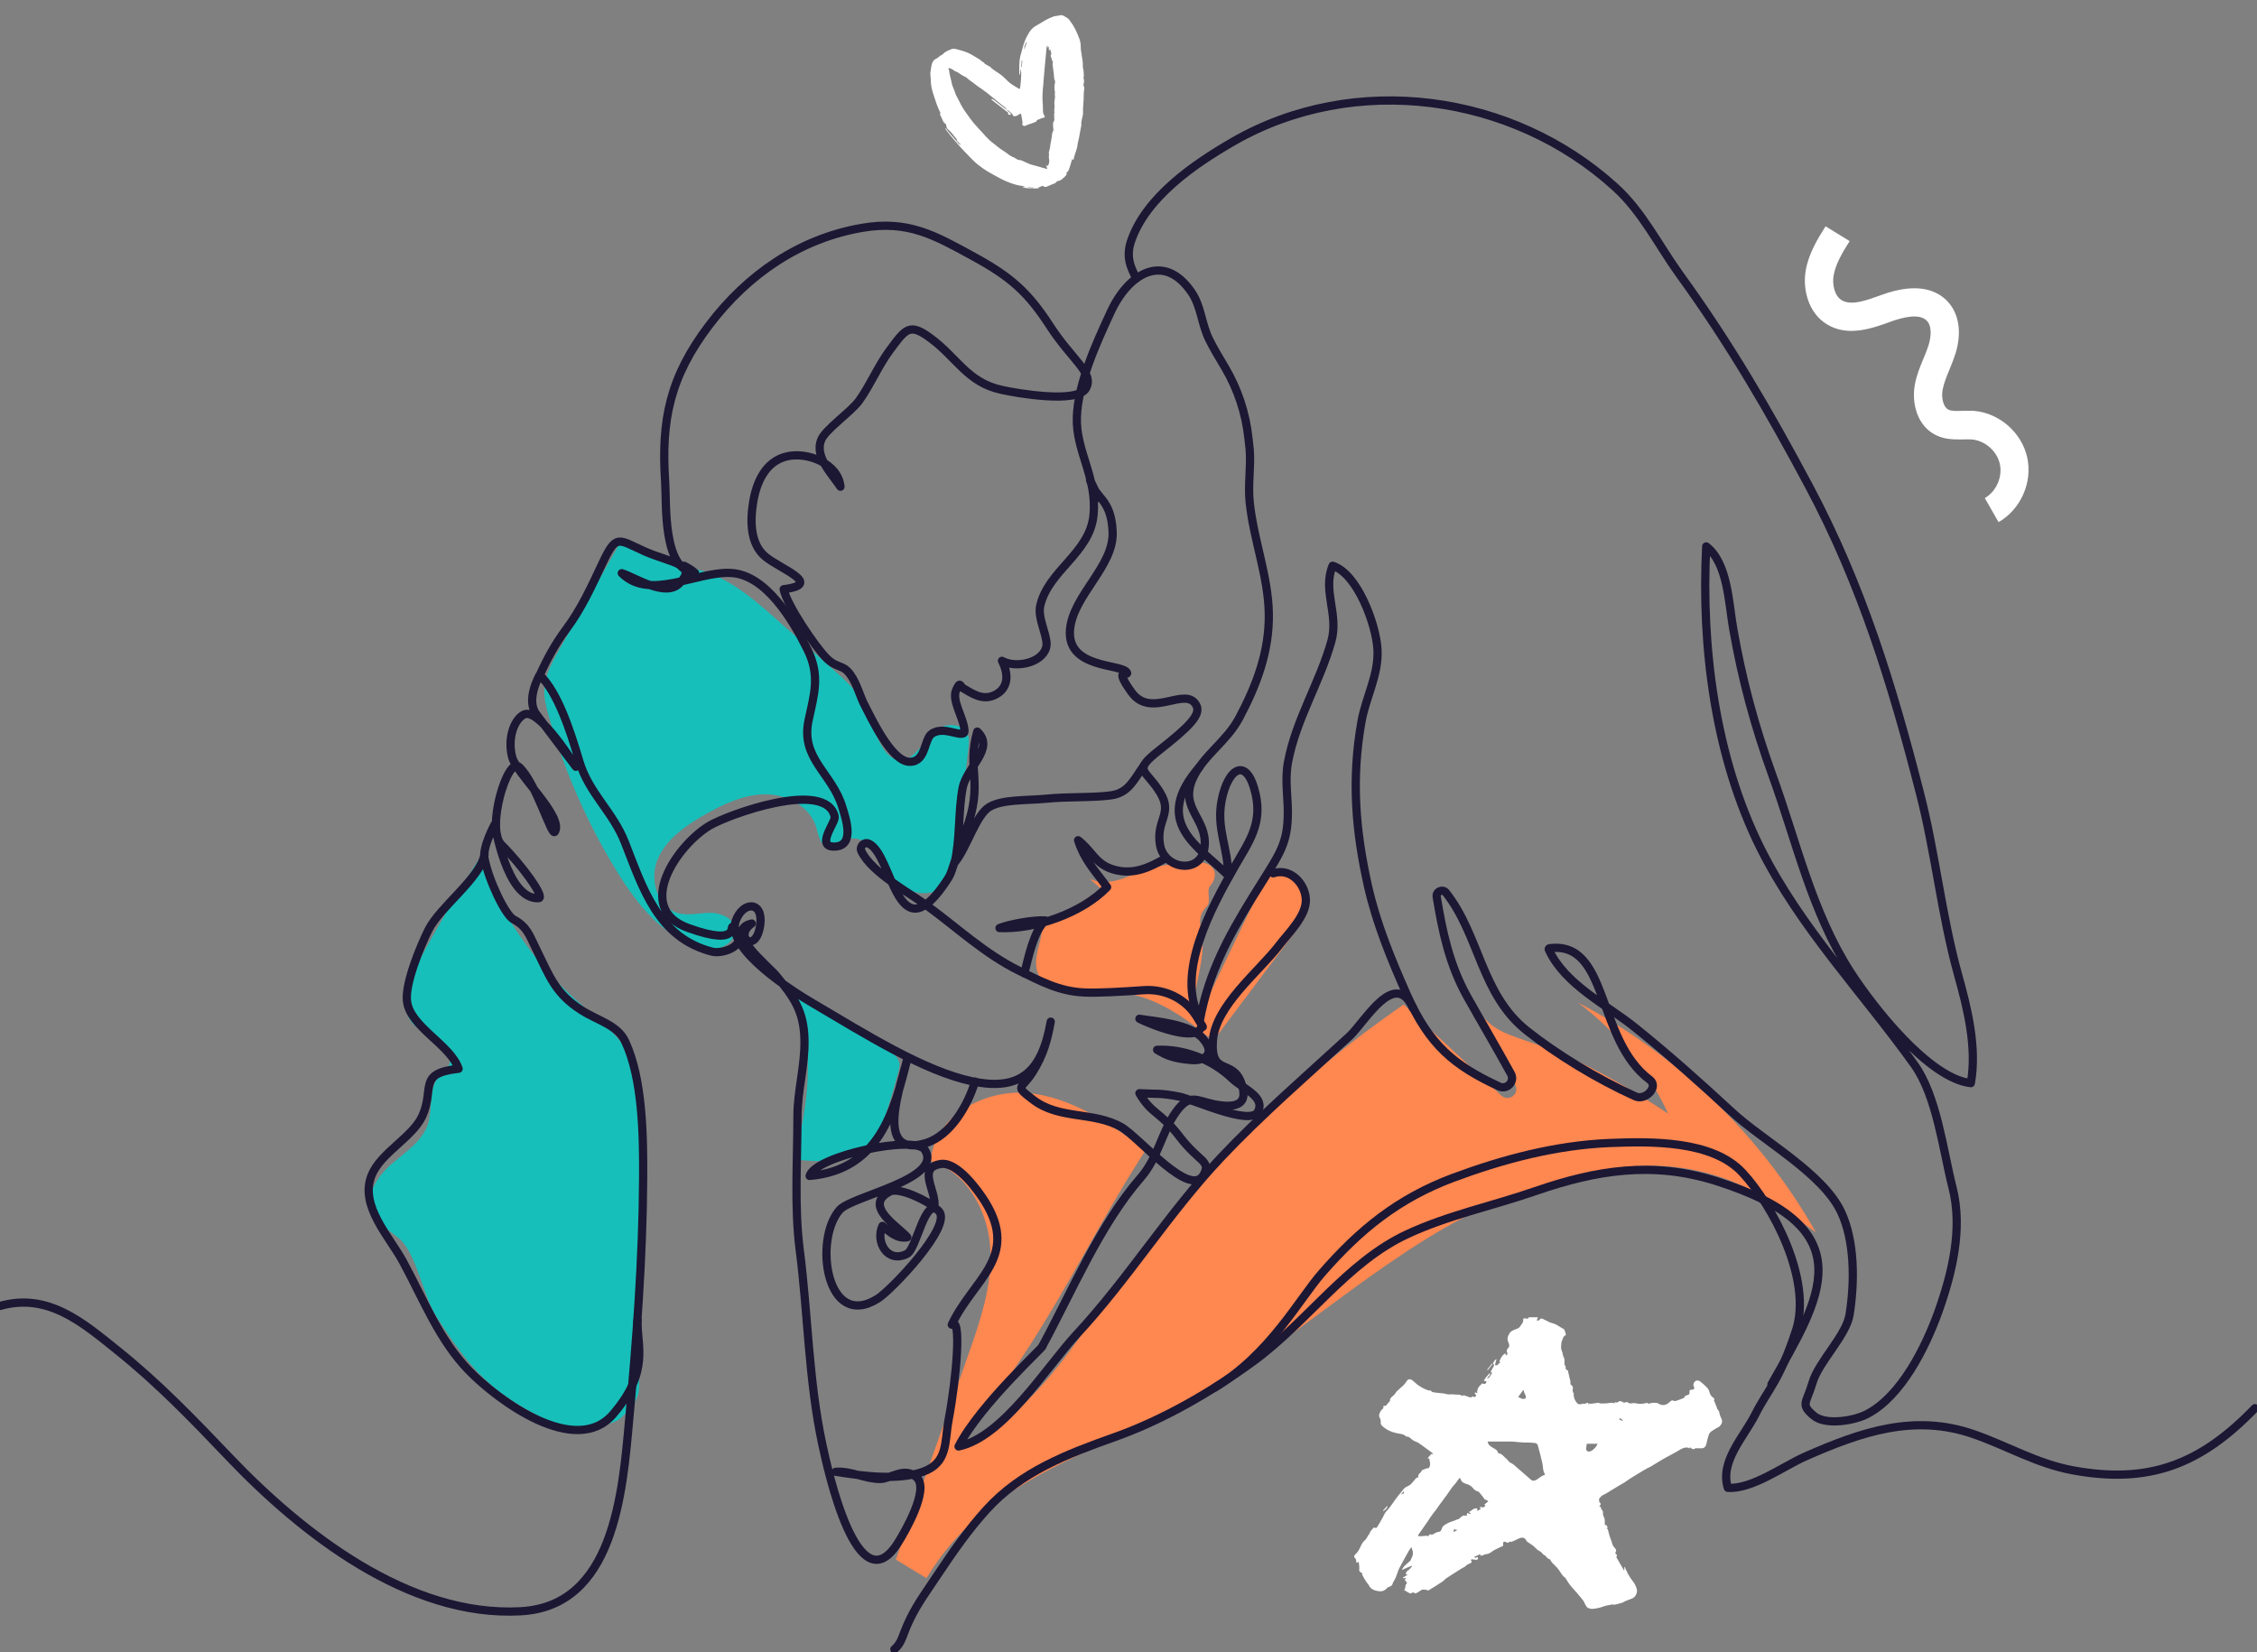 <?xml version="1.0" encoding="UTF-8"?><svg xmlns="http://www.w3.org/2000/svg" width="1097" height="803" viewBox="0 0 1097 803"><rect x="0" y="0" width="1097" height="803" fill="#808080" stroke="none"/><g id="Layer_5"><path d="M971.5,254l-6.8-11.9c5.6-3.2,8.7-10.3,7.3-16.6-1.4-6.3-7.3-11.4-13.7-11.9-1.2-.1-2.7,0-4.2,0-3.8,0-8.6,.2-13.2-2.1-9.3-4.6-11.8-15.9-10.2-24.5,.8-4.6,2.5-8.6,4.1-12.5,1-2.3,1.9-4.6,2.6-6.8,1.2-4,1.7-9.2-.9-11.8-3.7-3.9-12.4-1.4-17.4,.4-8.8,3.2-20.9,7.7-31.2,1.3-9.1-5.6-11.7-17-10.3-25.8,1.4-8.5,5.8-15.6,9.7-21.8l11.7,7.2c-3.4,5.4-6.8,11-7.8,16.8-.7,4.3,.4,9.7,3.9,11.9,4.7,2.9,12.4,0,19.3-2.5,17.9-6.6,27.3-2,32.1,3,5.7,6,7.1,15.2,4,25.3-.9,2.8-1.9,5.4-3,8-1.4,3.4-2.7,6.6-3.3,9.7-.7,3.7,.2,8.4,2.8,9.7,1.5,.8,4.1,.7,6.7,.6,1.8,0,3.6,0,5.6,0,12.4,1,23.3,10.5,26,22.6,2.7,12.1-3.1,25.3-13.9,31.5h0Z" fill="#fff"/></g><g id="Layer_1"><path d="M233.7,416.3c-10.9,16.8-21.1,34.2-30.6,51.9-2.5,4.6-4.9,9.3-5.8,14.5-.9,5.1-.1,10.9,3.3,14.8,3.2,3.7,8.1,5.3,12.2,7.9,4.1,2.7,7.6,7.8,5.5,12.2-1.1,2.4-3.5,3.9-5.2,6-5,6-2.7,15-5,22.5-2.6,8.4-10.7,13.7-17.4,19.4s-12.9,14.4-10.1,22.7c2.2,6.3,8.7,9.8,13.8,14.2,7.6,6.5,11.9,28.5,17.3,36.9,17.4,27.1,27,37.8,56,52,7.1,3.5,28.3,3.3,34.1-2.1,4.1-3.8,8.6-8.7,8.8-14.3,.8-39.4,1.6-78.9,2.5-118.3,.3-14.7,.4-30.2-6.7-43.2-6.1-11.1-16.8-18.8-26.3-27.2-20.7-18.5-36.9-42.1-46.5-68.2" fill="#17bfba"/><path d="M301.8,263.1c-10,17.5-19.9,35-29.9,52.5-3.4,6-6.9,12.3-7.3,19.1-.3,4.6,.9,9.2,2.2,13.7,7.6,26.6,18.8,52.1,33.3,75.6,9.7,15.7,22.1,31.4,39.9,36.2,3.7,1,7.7,1.4,11.2,0s6.5-4.9,6-8.7c-.6-5.1-6.7-7.8-11.9-7.8s-10.5,1.5-15.5,.2c-10.3-2.6-14.3-16.3-10.2-26.1s13.4-16.3,22.6-21.6c9.1-5.2,18.9-9.9,29.3-10.1,10.4-.2,21.6,5.4,25,15.3,.8,2.4,1.2,5,2.3,7.2s3.5,4.2,6,3.8c2.4-.4,4-2.7,6.2-3.9,3.7-2.1,8.6-.5,11.7,2.4s5,6.9,7.3,10.5c2.8,4.4,6.5,8.5,11.2,10.9,4.7,2.3,10.6,2.7,15.1,0,6.5-4,8.1-12.7,8.9-20.3,1.8-16.2,3.7-32.4,5.5-48.6,.2-2.1,.5-4.3-.3-6.3-1.7-4.5-8-5.7-12.5-3.8s-7.5,6.1-10.5,9.9c-2.6,3.2-5.9,6.6-10,6.4-3.5-.2-6.3-3-8.2-5.9-4.6-7.2-6.2-16-10.6-23.4-3.5-5.9-8.7-10.5-13.9-15.1-9.1-8-18.1-16.1-27.2-24.1-13.1-11.6-27.5-23.9-45-25.3" fill="#17bfba"/><path d="M386.3,563.6c11.1,1.3,30.2,2.2,36.8-6.8,6.7-9,10-23.8,13.2-34.6,.6-2.2,1.3-4.5,.5-6.6-.8-2-2.6-3.3-4.4-4.5-13.3-8.9-32.8-17.9-46.2-26.9,10.5,26.6,6.6,51.5,0,79.4" fill="#17bfba"/><g><path d="M882.6,599c-26.8-47.3-67.5-86.6-115.7-111.7,18.8,14,34,32.8,43.9,54-80.9-53.6-79.8-22.1-102.8-67.4l28.6,53.7c1.9,4.3-3.4,8.2-6.9,4.9l-47.5-44.2c-55.7,38.5-104.6,86.9-143.7,142.3-20.4,28.9-41,61.9-74.7,72.5,42.8-48.7,62.1-96.2,93.1-144.2-17.4-12.6-35.9-25.6-57.3-27.6-21.4-2-45.8,11.7-47.2,33.1,17.4,5.3,27.8,24.1,28.9,42.2,1.2,18.1-5,35.8-11,52.9-11.6,32.9-23.3,65.7-34.9,98.6l14.9,9c30.7-50.5,82.1-59.5,133.4-89,46.6-26.9,97.1-75.9,147.4-95.3,50.2-19.3,91.2-25.5,135.6,4.9" fill="#ff8750"/><path d="M506.3,449.3c.5,4.5-1.1,8.9-2.1,13.4s-1.1,9.5,1.8,13c2.4,2.9,6.2,3.9,9.9,4.5,10.8,1.8,22,.6,32.7,2.8,13.7,2.7,25.8,10.5,36.6,19.4,1.2,1,2.5,2,4.1,1.9,1.6-.2,2.7-1.5,3.7-2.8,12.5-16.6,25-33.2,37.5-49.9,2.8-3.7,5.6-7.7,5.4-12.3-.3-5.4-4.8-9.4-8.9-12.8-2.3-1.9-5.1-3.9-8-3.1-2.5,.7-3.9,3.3-5,5.6-10.9,22.7-21.8,45.3-32.7,68-3.4-12,3.6-25.9,3.2-38.4-.3-8.4-3.6-12.1,2.2-18.2,2-2-.4-7.6,1.4-9.7,1.9-2.1,3.1-5.2,1.9-7.8-1.7-3.8-7-4.1-11.1-3.7-7.6,.6-15.2,1.3-22.4,3.7-4.5,1.5-8.7,3.7-13.2,4.9s-9.6,1.5-13.8-.7c2,1.8,4.1,3.5,6.1,5.3-8.7,5.3-17.3,10.6-26,15.9" fill="#ff8750"/></g><path d="M235.5,415.5c-2.6,11.9-21.7,25.3-27.3,36.6-4,8.1-11.3,25.8-10.4,34.4,1.3,12.6,21.1,21.2,25.1,33-20.1,2.2-11.6,9.5-17.6,22.9-4.7,10.4-20.2,17.8-24.7,28.9-6,14.8,8.8,29.9,15.3,42,9.8,18,17.5,38,32,52.9,14,14.4,51.8,42.5,70.1,21.2s11.3-33.8,11.9-45.8" fill="none" stroke="#1c1733" stroke-linecap="round" stroke-linejoin="round" stroke-width="4"/><path d="M262.4,328.1c3.4-7.6,7.4-15,12.6-22,7.5-10,12.5-21,17.8-32.3,6.8-14.4,7.6-11.6,20.3-5.9s26.5,6.2,17.1,15.7c-6.8,6.9-21.4-2.9-28-5,13.5,13.6,36.5-1,53.1-.1,17,.9,30,22.8,37.1,37.1,6.3,12.7,3.4,21.5,.6,34.5-4,18.7,11.4,25.6,16.4,42.2,1.4,4.7,6.5,18.7-3.5,19.2s.4-11.9-.2-14.5c-4-18.5-51.9-1-60.8,4.3-15.8,9.4-37,40.2-10.3,49.8s19.2-3,22-.2c8.3,8.5-5.2,13-10.4,11.7-26.5-6.7-33.8-31.1-42.5-53.2-5.9-15-17.5-23.8-22.1-39.3s-10.6-33.7-19.3-42c0,0-7,12-1.6,19.1s19.2,25.5,19.2,25.5c0,0-18.1-29.5-25.4-25.3-5,2.8-7.8,11.9-5.6,20.5s25.2,28.9,20.8,36.4c-1.6,2.7-9.1-24-17.5-31.6-5.5-4.9-16.2,30.3-8.4,38,9.8,9.7,21.4,25.7,18,25.9-15.6,.8-21.3-36-21.3-36,0,0-6.1,11.1-5,16.7,2,10.6,10.1,27.5,14.1,29.6,6.6,3.5,7.7,7.7,11,14.4,6.7,13.7,9.5,21.8,22.1,29.8,7.6,4.9,17.5,7.1,21.2,15.2,8.5,18.2,8.8,46,8.7,66-.2,40-3.2,78.5-6.8,117.8-3.2,35.8-7.5,90.6-52.7,93.1-54.5,3-106.5-38-141.6-74.8-17.6-18.5-34.7-36.2-54.3-51.9-16.7-13.4-33.8-28.4-57.2-21.7" fill="none" stroke="#1c1733" stroke-linecap="round" stroke-linejoin="round" stroke-width="4"/><path d="M556,372.1c-5.1,7.2-7.5,13.3-16,14.5s-21,.6-31,1.6-21.7,.2-28.2,4.1-10.8,19.7-16.8,27c2.7-11.4,1.7-25.1,3.9-36.4,2-10.1,15.9-19,7.1-27.3-5.3,18.4,3.3,24.9-5.6,48.2s-5.4,18.7-10.9,26.6c-22.8,32.4-24.6-15-36.2-20.3-2.3-1.1-4.7,1.4-3.6,3.7,5.1,10.5,23.3,20.1,32.1,26.6,14.6,10.7,28.1,23.4,44.6,31.5,10.5,5.1,19.3,9.9,31.2,10.5,6.4,.4,19.8-.4,29.4-1.1,10.2-.7,20.2,4.1,25.6,12.8s2,3.6,2.2,5.1c-2.1,7.9-25-1.4-30-4,7.5,1.3,24.7,2.3,31,9.8s.3,10.7-5.3,10.3c-9-.7-12.5-2.2-17.1-5,12.8-.6,26.7,4.6,36.4,13.9,5.3,5.1,16.4,8.9,12.6,16.2-3.7,7.1-31.7-6.1-38.4-7.4-9.5-1.8-9.8-1.1-19.2-1.6,6,10.4,10.1,8.8,19.6,21.2s15.1,11.5,11.8,18.1c-6.4,12.7-31.3-17.8-40.3-22.9-13.5-7.6-29.9-3.5-42.6-13.1-9.6-7.3-5.9-4.9-.5-13.4s7.4-16.2,8.9-24.7c-4.2,24.2-14.6,34-38.2,29s-52-23-77-37.7c-9.6-5.6-42.8-26.3-37.9-40.3,3.5-9.7,13.5-9.7,11.9,2-2.1,14.9-13.2,5.5-4.1-.7-14.2,3.1,7.8,20.4,11.9,25.4,8.6,10.5,13.4,17.2,13.7,31,.3,12.8-3.4,24.6-3.4,37.5,0,21.4-1.6,43.7,1.1,64.8,4,31,4.3,63.5,11,94.6,2.7,12.5,17.1,78.8,36.7,47.8,3.6-5.7,15.2-25.9,9.3-31.7s-13.1,.7-17.9,.6c-7.5,0-13.9-4-21.6-3.5,12.6,2,30.2,4.4,42.4,0,12.4-4.5,10.4-14.5,12.5-25.5,3.9-20.7,6.3-50.5,1.5-46,10.3-22,32.8-32.6,16.3-59.6-3.4-5.5-13.7-19.8-21.7-18.5-11.8,1.9-1.8,13.1-3.1,21-2.7-2.7-17-10-21.6-7.6-13.4,6.9,4.5,17.4,8.5,22.2-5,1-8.9-2.9-12.1-5.5-3.5,7.5,2.3,18.4,11.9,13.6,4.9-2.5,8.7-28.5,15.6-20.7,6.5,7.3-23.2,38.3-29.7,42.4-25.1,15.9-31.4-28.9-18.5-43.2,6.2-6.8,50.4-14.8,41.3-29.1-4.7-7.4-53.3,3-56,12.7,33.6-3,41-30.9,47.6-57.4-2.9,12.5-17,49.4,9,41.4,12-3.7,20.5-18.7,23.8-29.9" fill="none" stroke="#1c1733" stroke-linecap="round" stroke-linejoin="round" stroke-width="4"/><path d="M583,372.8c-23.4,26.8-.6,38.5,13.8,52.6,.4-12.7-5.8-22.5-3-36.5,3.1-15.7,12.3-21.5,16.5-2.9,3.3,14.7-3.4,23.4-10.4,35.6-10.8,19-29,51.9-16.6,73.7,4.2-22.4,13.5-39.7,25.5-59.2s16.6-24.3,17.1-38.6c.4-9.3-1.6-17.4,.1-26.9,3.9-20.9,15.4-38.6,21.1-58.9,3.7-13.1-4.4-24.6,.6-36.7,12.1,3.8,21.1,28.6,21.8,40.4,.8,12.5-5.7,23.4-7.8,35.6-4.9,27.7-2.9,52.6,3.2,79.7,4.1,18.2,11.3,35.7,18.9,52.8,11,24.7,23.1,34.5,44.8,44.6,3.9,1.8,7.8-2.4,5.8-6.1-6.9-12.6-14.3-25.1-21.3-37.6-8.7-15.7-12-31.5-14.8-48.5-.4-2.6,2.9-4,4.5-2,16.4,20.8,17,49.4,39.3,67.1,14.5,11.5,34.1,23.5,52.7,31.9,5,2.3,11.5-4.7,7.1-8-26.3-19.6-19.7-67.6-48.7-64-.3,0-.6,.4-.4,.7,7.7,16.9,28,26.7,41.8,37.8,16.3,13.1,31.8,26.9,47.1,41.1,15.2,14.1,44.4,29.8,53.2,48.7,6.6,14.1,6.6,33.8,4.1,49.7-1.6,10.3-15,22.9-18,33.1s-6.1,10.5,.5,16.1c5.8,5,20,2.4,25.9-.7,16.8-8.7,28.5-32.6,34.6-49.4,6.9-19.3,12.1-40.8,7-60.8-4.5-17.6-7.6-44.4-18.5-59.6-24.8-34.8-55.5-66.5-75-105.7-21.9-44.2-28.7-97.4-26.2-146.3,10.5,8.1,10.9,27.5,13.1,39.9,4.3,24.7,10.4,47.3,18.9,70.9,11.8,32.4,19.2,66.7,38.1,96.1,10.8,16.7,37.9,51.6,58.5,54,3.1-17.2-1.6-36.3-6.2-52.7-8.1-29.2-11-59.3-18.6-88.6-13.4-52.3-28.3-101-53.8-148.8-19.4-36.4-38.6-69.4-62.8-102.8-10.2-14.1-18.2-30.6-31.3-42.5-50.1-45.7-126.8-56.2-185.8-22.3-18.7,10.8-42.6,27-49.8,48.8-3.1,9.6,2.2,15.5,2.5,17.8" fill="none" stroke="#1c1733" stroke-linecap="round" stroke-linejoin="round" stroke-width="4"/><path d="M332.5,275c1.9,1,3.7,2,5.3,3.5-15.8-1.3-13.8-33.5-14.5-44.2-2-30,2.2-51,21.5-76.4,18.7-24.6,43.8-41.8,73.9-47.1,22.7-4,35.8,3.7,54.3,13.8s26.7,17.5,37.4,34,21.6,22.7,17.4,30.2-33.9,2.3-41,.7c-16.6-3.6-21.6-15.6-34.5-25.1-10.2-7.6-12.1-4.6-19.8,5.8-5.6,7.5-9.4,16.8-14.9,24.5-3.8,5.4-16.6,14.1-18.5,19.2-3.2,8.1,5.1,16.3,9.4,22.7-1-11.4-16.3-17.2-26.3-14.7-10.1,2.5-14.5,12.4-16.1,22s-1.4,20.4,5.7,26.5,28.8,13.6,9.1,16c1.4,7.5,15.2,27.8,20.6,33.3s8,2.9,11.8,8.2c3.3,4.5,4.6,10.6,7.2,15.4s12.7,27.1,21.7,27c8.1,0,6.8-11.3,10.9-13.8s8.3-.8,12.4,0,3.3-1.1,3.1-2.8c-.8-5.5-6-13.4-3.9-18.2s2-1.8,3.2-1.1c4.1,2.3,9.3,6.4,15.5,3.5s7.4-9.2,3.6-16.7c6.2,3.6,19,1.4,21.4-6.2,1.6-4.9-4.3-13.9-2.8-20.6,4-17.2,24.1-25.5,25.9-44s-8.6-31-8.1-47.5,9.4-36,16.4-51.1c8.6-18.8,25.8-29.5,39.3-9.8,4.8,7,4.8,15.4,8.7,23.2,2.2,4.4,4.9,8.9,7.6,13.4,6.2,10.5,10.1,22.2,11.4,34.4l.6,5.4c.7,8.5-.9,17.1,0,25.6,1.8,18.1,9,35.8,9.3,54.3s-6,34.9-14.4,50.7c-6.1,11.5-17.4,18.1-22.5,29.3-6.7,14.7,7,19.5,5.7,33.1-1.3,13.9-19.7,11.4-21.7-.8s6.5-14.9,0-25.5c-7.2-11.7-13.7-9.9,0-20.7s20.1-16.9,17.7-21.5c-5.1-9.9-21.9,6.9-31.5-6.4s-.5-7.2-2.4-9.8c-2.9-4.1-29.4-1.7-27.5-20.9,1.6-16.5,21.3-30.6,20.7-47.1s-8.5-16.3-11-25.4c0,0,.9,1.8,4.2,8.7" fill="none" stroke="#1c1733" stroke-linecap="round" stroke-linejoin="round" stroke-width="4"/><path d="M497.9,473.1c1.9-7.4,4.4-20.4,10.2-25.7-6.1-.3-17.2,1.7-22.3,3.7,17,.8,40.1-7.2,52.3-19.9-5.6-7.6-11.1-13.2-14.1-22.8,6.9,5.3,8.4,11.9,17.7,14.4s16.9-1.1,24.1-5.2" fill="none" stroke="#1c1733" stroke-linecap="round" stroke-linejoin="round" stroke-width="4"/><path d="M618.8,424.5c8.2-2.8,15.5,4.8,15.9,12.6,.4,8-8.5,16.5-13,22.4-9.6,12.6-31.1,29.4-32.2,46.5s9.4,8.6,13.7,20.1-3.4,12.5-12.9,10.7c-8.6-1.7-12-5.6-18.7,3.7-7,9.7-8.5,22-17.3,32.1-19.7,22.7-33.1,54.8-47.7,81.8,2.2-1.1-30.2,28.1-40.7,48.7,21.8-4.6,42.6-38.5,57.3-54.4,25.3-27.2,44.7-59,70.2-86,19.6-20.8,41.4-39.6,62.4-58.9,7.6-7,22.2-33.4,31-13.7" fill="none" stroke="#1c1733" stroke-linecap="round" stroke-linejoin="round" stroke-width="4"/><path d="M861,672.9c23.8-42,46.1-75.8-27.1-98.9-30.6-9.6-57.8-5.3-87.4,4.9-20.7,7.2-42.9,11.8-62.7,21.1-29,13.5-48.4,42.5-74.3,61.5-20.4,14.9-43.8,28.5-67.6,37-23.1,8.2-45.7,16.8-62.5,35.4-8.7,9.6-16.1,20.2-23.3,31-5,7.6-10,14.2-13.9,22.3s-3.5,10.9-7.5,14.5" fill="none" stroke="#1c1733" stroke-linecap="round" stroke-linejoin="round" stroke-width="4"/><path d="M590.4,674.5c26.9-16.2,41.2-43.3,52.2-55.8,18.4-21.1,37-36.2,63.7-46.2,24.2-9,49.8-15.8,75.8-16.9,20.3-.8,50.1-1.4,64.8,14.4s34.1,52.2,26,76.8-13.4,28.2-19.7,40.6c-5.5,11-17.4,22.9-13.4,35.8,11.7,.8,26.8-10.4,37.6-15.2,27.2-12,53-20.9,81.8-10.9,16.7,5.8,30.6,14.3,48.3,17.6,37,6.8,62.1-2.8,88.5-30.2" fill="none" stroke="#1c1733" stroke-linecap="round" stroke-linejoin="round" stroke-width="4"/></g><g id="Layer_3"><g><path d="M682.8,772.3c.5-.7,0-1.9,.9-2.5,.1,0,0-.8-.2-1-.8-.6-.8-1.1,0-1.9-.5,.1-1,.2-1.5,.3,0-.1,0-.3-.1-.4,.5-.3,1.1-.6,1.6-.9,.2-.1,.4-.4,.6-.6-.3,0-.5-.1-.9-.2,.2-.5,.3-1.2,1.1-1.7,.8-.4,1.3-1.3,2-2,0-.1-.1-.2-.2-.3-1.6,.7-3.2,1.3-4.7,2h-.1c.4-.7,.8-1.3,1.2-1.8,1-1,2.1-1.8,3-2.7,.3-.3,.3-.8,.5-1.2,.6-.9,.8-1.8,.7-2.8,0-.3,0-.7-.2-1-.1-.5-.3-1-.5-1.6-.4,.6-.9,1.2-1.3,1.9-1.6,2.8-3.1,5.6-4.6,8.4-.6,1.2-1,2.7-1.5,4-.3,.8-.7,1.5-1.1,2.2-.1,.2-.3,.5-.4,.7-.4,1.4-.9,1.9-2.4,2.3-.2,0-.4,.3-.6,.5-1.6,1.8-3.5,1.7-5.7,1.1-1.6-.5-2.6-1.4-3.3-2.9-.3-.5-.8-.9-1.1-1.4-.7-1.1-1.3-2.2-1.9-3.3-.1-.3,0-.7-.1-1-1.1-.2-1.6-1-1.3-2v-.3c0-1-.2-2-.3-3-.2,0-.5,.2-1.1,.5,0-.6-.2-1.2-.3-1.9-.9-.7-1.2-1.5,0-2.5,1.2-1.1,1.8-2.5,2.5-4s1.2-2,1.9-2.6c1-.9,1.3-2.2,2.2-3.2,.2-.2,.2-.7,.4-1,.3-.5,.8-.9,1.2-1.4,.3-.5,.6-.8,1.3-.4,.1,0,.6,0,.7-.2,.9-1.5,1.9-3,2.7-4.6,.7-1.1,1.1-2.5,2-3.4,2.3-2.3,3.7-5.1,5.8-7.6,.9-1,1.7-2.1,2.5-3.1,.6-.7,1.3-1.1,2.2-1.5,1.1-.4,1.9-1.5,2.7-2.4,.7-.7,1-1.7,2.3-1.8-.6-1.7,1.6-2.2,1.6-3.4,.8-.3,1.4-.6,2-.8,.1,0,.2-.2,.3-.2,.8,.1,1.3,.1,1.6-.9,.2-.7,.3-1.3,.1-2-.1-.6-.2-1.1-.3-1.8-.1,0-.5-.1-.9-.2,.5-.6,1-1,1.4-1.5,0,0,.2,0,.2,.1,0-.2,0-.4-.1-.6,.4,0,.8,0,1.1,0,0,0,0-.2,.1-.3-1.9-1.4-3.8-2.8-5.7-4.2-.1-.1-.3-.2-.5-.3-.5-.4-1-.8-1.6-1-.8-.3-1.5-.6-2.2-1.1-.8-.6-1.6-1.7-2.8-1.6,0,0-.1,0-.2,0-1.3-1.4-3.2-1.3-4.8-1.7-2.5-.5-4.8-1.6-6.8-3.4-.6-.5-.9-1.1-.8-1.9,0-.5,0-1.2-.3-1.7-.7-1.1-.6-2.2,0-3.2,.3-.8,1.1-1.4,1.7-2.1-.4-.7-.3-.9,.8-1s.4-.1,.5-.3c.6-.6,1.1-1.3,1.7-1.9,0,0,.1-.2,.1-.2-.1-1.6,1.3-2.1,2.2-3.1,.3-.3,.5-.7,.7-1,.1-.2,.2-.4,.4-.5,1-1,2.1-1.9,3.1-2.8,.7-.7,1.3-1.5,1.8-2.3,.7-1,1.7-1.1,3,0,.9,.7,1.6,1.5,2.5,2.1,1.6,1.1,3.3,2.1,5.2,2.6,.3,0,.6,0,1,0,.3,1,1.4,.8,2.2,1,1.7,.3,3.5,.2,5.2,.7,1.3,.4,2.6,0,3.9,.2,1.2,.3,2.6-.3,3.8,.7,.1,0,.6-.2,.9-.3,.8,.3,1.7,.6,2.6,.9,.6,.2,1.2,.3,1.5-.4,0,0,.5,.2,.8,.3,0,0,0,.1,0,.2,.4-.2,.9-.4,1.1-.8,0-.2-.4-.7-.7-1,0-.7,.4-.8,1.2,0-.3-2.3,.9-3.7,2.5-5,.5,.3,1.3,.7,1.8-.3,.1-.2,.1-.5,.2-.7-.4,0-.8-.1-1.3-.2,.6-1.5,1.8-2.5,3-3.9,.3,1.4-1,1.6-1.4,2.7,.4-.2,.8-.2,.9-.3,.4-.5,.7-1.1,1.1-1.6,.3-.5,.6-1-.3-1.3,.5-.9,1-1.7,1.4-2.5,.1-.3,.4-.8,.2-1-.8-.8,0-1.3,.3-1.9,.2-.3,.5-.6,1-.8-.3,.9-.6,1.9-.8,2.9,.6,.2,1.2,.3,1.6-.4,.1-.2,.4-.4,.7-.6,.1-.1,.2-.3,.4-.5-.2,0-.4,0-.6-.1,.6-1.9,1.9-3.7,3.1-4.1,0,.4,0,.7,0,1.1,1-.5,1.1-.9,.6-1.8-.1-.2-.1-.6,0-.8,0-.3,.2-.6,.4-.8,1.1-.9,.8-2.1,.3-3.1-.8-1.7-.2-3.2,.8-4.6,.4-.6,1.2-1,1.8-1.3,.8-.4,1.6-.5,2.4-1,.5-.3,.8-.8,1.1-1.3,.5-.8,1.3-1.4,1.1-2.6-.1-.9,.9-.9,1.5-.7,.5,.1,.8,.2,1.1-.3s.4-.3,.6-.3c1.3,0,2.6,0,4,0-.2,.6-.4,1-.6,1.6,.5,0,1.1,0,1.3-.3,.7-1.1,1.4-.7,2.3-.2,.6,.4,1.3,.5,1.8,.9,1.1,.7,2.5,.8,3.7,1.4,1.1,.5,2.2,1.3,3.4,2,0,0,0-.1,.2,0,1.1,.6,1.1,1.9,1.5,2.9,0,.1-.2,.5-.4,.6-1.1,.5-1.1,1.8-1.6,2.7-.3,.6-.2,1.3-.3,2-.2,1.1,0,2,.4,3,.4,1.1,.4,2.2,1,3.2,.4,.8,.1,2,.2,3,0,.3,.3,.6,.6,1.2,0,.5-.3,1.3,.7,1.7s.3,.2,.4,.4c.2,1,.5,2.1,.7,3.1,.2,.7,.4,1.4,.5,2.1,0,.3,0,.6,0,.9,0,.2,0,.6,.2,.6,.9,.5,1.2,1.3,.9,2.3-.1,.5,.1,1.1,.2,1.6,.1,0,.3,0,.3,0-.2,1.9,.4,3.6,1.6,5,.3,.4,.9,.6,1.4,.6,.7,0,1.3-.4,2-.3,.8,.2,1.3-.6,2-.4,0,.3,.2,.5,.3,.8,.2-.2,.3-.5,.5-.7,0,.1,.2,.3,.2,.4,1.3-.2,2.5-.3,3.7-.5,0,0,0,0,0-.1,.5,.1,1.1,.4,1.6,.4,1.5,0,3,0,4.3-.3,1.1-.3,1.8,.4,2.8,0-.2-.1-.4-.2-.5-.3,0,0,0-.1,0-.2,.3,.1,.7,.2,1.1,.4,1.3-1,2.2-1,2.7,0,0-.2,.1-.3,.3-.6,.1,.3,.3,.6,.4,.9,.3-.6,1.5-.8,2.1-.3,.6,.5,1.1,.4,1.8,.3,1.2-.3,2.5,.2,3.7,.3,1.2,0,2.5-.2,3.7-.5,.3,.2,.6,.4,.9,.6v-.3c.6-.1,1.2-.2,1.8-.3,.4,0,.8-.1,1.3,0,.4,0,.9,0,1.2,.2,1.9,1.3,3.9,1.1,5.6-.5,.6-.6,1.3-1.3,2.3-.6,.1,0,.5,0,.7,0,1.3-.4,2.6-.9,3.8-1.4,.1,0,.3,0,.3-.1,.3-1.1,1.2-1.3,2.1-1.5,.3,0,.7-.9,.6-1.3-.2-1,.3-1.2,1.1-1.2s1.2-.2,1.2-1.1c-.7-.8-.5-2.1,.3-2.9,.7-.7,1.9-.6,2.7,.1,1,.9,2.1,1.7,3,2.7,.7,.7,1.2,1.5,1.4,2.5,.2,.9,.8,1.9,1.7,2.5,.8,.5,.8,.9,.4,1.3,.5,1.1,.9,2.2,1.3,3.2,.2,.5,.3,1.1,.7,1.5,.4,.4,.6,.8,.7,1.4,.1,.9,.5,1.9,.9,2.7,.8,1.4,.3,2.7-.6,3.7-.5,.6-1.3,.8-1.9,1.2-1,.7-2.2,1.2-3,2.1-.6,.7-.8,1.9-1.1,2.8-.3,1.2-.5,2.5-1,3.7-.2,.4-.8,.9-1.3,1-.9,.2-1.9,0-2.9,.1-.3,0-.6-.2-.8,0-.9,.8-1.6,.3-2.3-.3-.1,0-.3-.1-.6-.3,.2,.3,.3,.5,.4,.7-.6-.2-1.2-.5-1.7-.5-1.9,0-3.4,1.2-5,2.1-2.2,1.2-4.4,2.4-6.6,3.6-1.9,1.1-3.7,2.3-5.6,3.4-.6,.4-1.3,.7-2,1-.6,.3-1.2,.7-1.9,1.1-2.3,1.4-4.7,2.8-7,4.3-.8,.5-1.5,1.1-2.3,1.6-.5,.3-1.1,.6-1.6,.9-1.5,.9-3,1.8-4.5,2.7-1,.6-2,1.3-3.1,1.9-.7,.4-1.6,.6-2,1.2-.4,.5-1.3,1-.9,2,0,.2,0,.5,0,.8,.9,.4,.9,1.1,0,2.1,.3,0,.6,.2,.7,.2,.2,.5,.2,1,.4,1.2,.5,.6,.9,1,.7,2-.1,.8,.6,1.7,.8,2.6,.1,.4,0,1,.1,1.4,0,.5,0,1.1,0,1.5,.4,.1,.9,.1,.9,.3,.2,.5,.8,1,0,1.5,.2,.1,.5,.2,.6,.4,.3,1.1,.5,2.3,.9,3.4,.2,.7,.5,1.4,.8,2.2,.2,.7,.4,1.5,.7,2.1,.2,.5,.6,.9,1,1.4,.4,.5,.9,1,.5,1.6-.6,1,0,1.4,.6,1.8-.2,.4-.3,.8-.4,1,1.3,2.3,2.5,4.3,3.7,6.4,0,0,.1,0,.2,0,0-.5,0-1-.1-1.5,0,0,.2,0,.3-.1,.5,1.1,1,2.3,1.6,3.4,.7,1.2,1.5,2.5,2.4,3.6,.9,1.1,1.4,2.3,1.8,3.6,.3,1.1,.2,1.8-.3,2.8-.9,1.9-2.5,2.1-4.1,2.7-.9,.3-1.7,.8-2.5,1.2-.2,0-.4,.2-.7,.2-.4,.1-1,.3-1.4,.4-.6,.1-1.1,.3-1.7,.4-.2,0-.3,0-.5,0-.2,0-.5-.2-.7-.1-1.5,.3-3,.5-4.4,1-.9,.4-1.9,.6-2.8,.8-1.6,.3-3.3,.7-4.8-.3-.5-.3-.8-1-1.1-1.5-.4-.6-.5-1.3-1-1.9-.8-1.1-1.8-2.2-2.7-3.3-.2-.2-.3-.4-.5-.6-1.1-1.2-2.3-2.5-3.3-3.8-.7-.9-1.3-1.9-1.9-2.9-.1-.2-.2-.4-.4-.5-1.4-1-2.1-2.5-3.1-3.9-.9-1.2-2.1-2.3-3.2-3.4-.4-.5-.7-1.1-1.1-1.7-.9,0-1.4-.9-2.1-1.5,0,0,0-.2-.1-.3-1.2-.2-1.6-1.6-2.7-2.1-1.1-.4-1.9-1.5-2.9-2.3-.1-.1-.2-.3-.4-.4-.8-.6-1.7-1.1-2.5-1.7-.3-.2-.6-.4-.7-.7-.9-2-2.7-1.6-4.1-.9-1,.5-1.9,1-3,1.4-.3,.1-.8,0-1.3,0-.2,.5-.7,.8-1.5,.2-.5-.3-1.1-.4-1.4,.2-.1,.3,0,.8,0,1.2,0,0,0,.2,0,.4-1.3,.6-2.7,1.2-4,1.9-.5,.2-.9,.5-1.3,.8-1,.8-2.1,1.4-3.4,1.4-.3,0-.7,.4-1.1,.5-.4,.1-.8,.1-1.3,.2,0-.3,0-.5,0-.8-1,.5-2,.9-3,1.4,.7,.8,1.2,.2,1.7,0,.4,.8,.2,1.3-.7,1.4-.7,0-1.4-.2-2.2-.3,0,0-.3,.2-.4,.4,.6,1,.6,1.2-.4,1.6s-1.5,.7-2.1,1.3-1.6,.9-2.3,1.4c-2.4,1.5-4.8,3-7.2,4.6-.6,.4-1.1,1.1-1.7,1.5-2.2,1.5-4.5,2.9-6.8,4.3-.1,0-.4,.1-.6,0-1.3-.5-2.5-.6-3.6,.3-.6,.5-1.2,.8-1.9,1.1-.2,.1-.6,.2-.7,0-.6-.5-1.1-.4-1.6,0-.2,.2-.6,.2-.9,0-.9-.4-1.7-1-2.6-1.5h0Zm39.1-43.1c-.7-1-1.3-1.9-2.1-2.8-.5-.6-1-1.4-1.6-1.5-1.1-.2-1.8-1-2.3-1.6-.9-1.1-2.1-1.7-3.2-2-1.4-.4-2.4-1-2.8-2.4,0-.2-.3-.3-.5-.5-.9,1.1-1.6,2.3-2.5,3.3-.4,.5-.9,.9-1.2,1.4-.7,.9-1.3,1.9-2,2.9-.9,1.3-1.9,2.5-2.8,3.8-1,1.3-1.9,2.6-2.8,3.9-1.1,1.4-2.2,2.8-3.2,4.3-.2,.2-.3,.5-.4,.7-1.8,2.5-3.5,5.1-5.3,7.6,0,.1,.1,.2,.2,.4,.6,0,1.2,0,1.7,0,.7,0,1.5-.2,2.2-.2,.5,0,1.2,.6,1.3-.5,0,0,.4-.3,.6-.2,.8,.4,1.4,0,2-.4,.4-.2,.8-.5,1.2-.6,1.8-.3,2-.5,2.5-2.1,.1-.4,.5-.9,.9-1.2,.9-.6,1.9-1.2,2.9-1.6,1-.4,2-.6,3-1.1,.6-.3,1.4-.3,1.9-.9,.4-.5,1-.9,1.5-1.2,.2-.1,.5,0,.8,0,.3,0,.7,.1,1,0,.1,0,0-.6,.2-1.1,.3-.7,1.3,1.1,1.7-.1-.3-.2-.6-.3-1-.5,1.6-.6,2.5-2.3,4.3-1.7,0,.4-.1,.7-.2,1,0,0,.2,0,.2,.1,.5-.3,1.1-.6,1.5-.8,0-.4-.2-.7-.3-1.2,1.1,.4,2,.6,2.7-.6-.2-.2-.4-.3-.6-.4,.7-.6,1.3-1.1,2-1.6-.6-.4-.9-.7-1.3-1,0,.1-.1,.3-.2,.4h0Zm1.2-28.4c.2,.7,.3,1.2,.6,1.5,.6,.6,1.4,1.2,2.2,1.6,.9,.5,1.8,.9,2.1,2,0,.2,.3,.5,.5,.5,1.7,.3,2.5,1.8,3.8,2.8,.7,.5,1.1,1.5,1.8,1.8,.7,.3,1.2,.6,1.8,1.1,2.6,2.3,5.3,4.6,7.9,6.9,.7,.6,1.3,1,2.3,.6,1.7-.6,2.8-2.3,4.6-2.6,0,0,.1-.2,.2-.3-.4-.7-.6-1.4-.8-2.1-.2-1.5-.3-3-.7-4.4-.6-2.5-1.2-5-1.9-7.4-.2-.8-.7-1.4-1.6-1.4s-1.7-.2-2.6-.2c-1.7,0-3.5,0-5.2-.2-1.4-.2-2.8-.3-4.2-.3-2.4,0-4.8,0-7.2,0h-3.7Zm53.5,1h-5.4c0,.9-.2,1.6-.3,2.4,0,.7,.6,1.4,1.3,1.4,1.4,0,3.5-1.8,4.3-3.8h0Zm-35.1-22.1c.6-1.4-1-2.5-.9-3.9,0,0-.2,0-.3-.1-.8,1.1-1.6,2.2-2.4,3.4,.8,.3,1.5,.6,2.1,.9,.5,0,1-.1,1.5-.2Zm-33.9,64c-.3-.3-.5-.4-.7-.6-.2,.5-.3,.9-.5,1.4,0,0,.2,0,.3,.1,.5-.3,1.1-.6,1.6-.8,0,0,0-.1,0-.2-.2,0-.4,0-.6,.1Zm-26.6-17.3c1.6-.5,1.7-.6,1.1-1.5-.3,.5-.6,.9-1.1,1.5Zm106-36.4c.6,.2,1.1,.5,1.6,.7,0,0,.1-.2,.2-.3-.4-.3-.9-.7-1.4-1.1-.1,.2-.3,.4-.4,.6h0Z" fill="#fff"/><path d="M722.8,665.8c.8-1,1.6-2,2.4-3,0,0,.2,.1,.3,.2-.8,1-1.6,2-2.4,3-.1,0-.2-.2-.3-.3h0Z" fill="#fff"/><path d="M672.2,734.3c.7-.8,1.4-1.6,2.2-2.4,0,.9-.5,1.6-2,2.6,0,0-.1-.1-.2-.2Z" fill="#fff"/></g></g><g id="Layer_4"><path d="M521.9,77.9c-.3-.2-.5-.4-.8-.6-.3,1-.5,1.9-.8,2.8-.2,.7-.5,1.4-.7,2.2-.2,.5-.4,1-.9,1.3-.2,.1-.4,.5-.3,.7,.1,.5-.1,.8-.4,1.1-.7,.7-1.4,1.4-2.2,2-.4,.3-1,.4-1.5,.6-.2,0-.4,0-.5,.1-.6,.9-1.5,1.2-2.4,1.5-1,.4-1.9,.8-2.8,1.2-.3,.1-.7,.1-1,0-.3-.1-.6-.4-.8-.5-.8,.3-1.4,.6-2.2,.9,.2,0,.3,0,.4,.1-.3,.6-7.3,.3-8.2-.4,.4,0,.8,0,1.2,0,0,0,0-.1,0-.2-.4-.1-.7-.3-1.1-.3-2.6-.3-5-1.1-7.4-2.1-2.1-.8-4.1-2-6.2-3.1-2.2-1.2-4.3-2.4-6.3-3.9-.9-.8-2-1.4-2.9-2.3-1.3-1.2-2.5-2.4-3.7-3.7-1.3-1.3-2.5-2.6-3.7-3.9-1.6-1.8-3.2-3.7-4.7-5.5-.7-.9-1.4-1.8-2.1-2.7-.2-.2-.3-.6-.4-.8,0,0,.1,0,.2-.1,.7,.9,1.4,1.9,2.2,2.8,.8,1,1.6,1.9,2.4,2.8,.8,.8,1.3,2,2.6,2.5,0-.2,0-.4,0-.4-.8,0-.8-1.1-1.5-1.2,0,0-.2-.1-.2-.2,0-1.1-.9-1.8-1.5-2.5-.4-.5-.7-1-1.2-1.5-.5-.6-1-1.2-1.6-1.6-.8-.6-.9-1.5-1-2.2-.1-.6-.6-.7-.8-1,0-.1-.3-.2-.4-.3-.6-1.3-1.2-2.6-1.9-4,.5-.3,.3-.7,0-1.2-.5-1.1-1-2.2-1.4-3.3-.7-2-1.4-4-2-6-.6-2-1-4-1-6.1,0-1.2-.3-2.3-.2-3.5,.2-1.6,.4-3.3,.9-4.8,.3-1,1.2-1.8,2.3-2.3,.6-.3,1-.8,1.6-1.2,.4-.3,1.1-.5,1.4-.9,1.1-1.2,2.6-1.7,4-2.3,.7-.3,1.7-.2,2.5,0,1.9,.5,3.8,1,5.6,1.8,2,.9,3.9,2.2,5.8,3.3,.3,.2,.6,.6,.9,.8,.4,.3,.8,.4,1.1,.7,.2,.1,.2,.4,.3,.5,.8,.4,1.6,.9,2.3,1.3,0,0,.2,0,.3,.1,1.7,1.9,4.1,2.9,6,4.5,.9,.8,1.8,1.7,2.7,2.6,.6,.5,1.2,1.1,1.9,1.5,1.2,.8,2.5,1.6,3.8,2.3,.5-.8,1.1-8.9,.5-9.7-.1,.9-.3,1.9-.4,2.8,0,0-.2,0-.2,0,0-.3-.1-.5-.1-.7,0-.6,0-1.2,0-1.7,0-1.6,0-3.3,.2-4.9,.1-1.1,.4-2.2,.7-3.2,.6-2.1,1.1-4.2,1.9-6.2,.5-1.4,1.3-2.6,2-3.9,.8-1.3,1.8-2.4,3.2-3.2,1.5-.8,2.9-1.7,4.4-2.6,.2-.1,.5-.2,.7-.4,1-.5,2-1,3.1-1.4,.4-.2,.9-.3,1.4-.4,.6-.1,1.3-.1,1.9-.3,.7-.2,1.3-.2,1.9,.1,.8,.5,1.7,.9,2.4,1.5,.5,.4,.8,1,1.2,1.5,1.9,2.5,3.1,5.3,4.2,8.2,.6,1.5,.7,3,.7,4.5,0,1.1,.3,2.1,.4,3.2,.3,1.8,.7,3.7,.6,5.5-.1,1.1,.5,2,.4,3.1,0,.8,.2,1.5,0,2.4-.2,.5,.2,1.1,.2,1.7,0,.1,0,.2,0,.3,0,.6-.2,1.2-.3,1.8,0,.1,0,.3,0,.3,.8,1,.2,2.1,.2,3.1,0,2.7-.2,5.4-.4,8,0,.7,0,1.4,0,2.2,0,1-.3,1.9-.5,2.8-.2,1-.5,2.1-.3,3.2,0,.4-.3,1-.3,1.4-.2,1.1-.4,2.2-.6,3.3-.2,1-.3,1.9-.6,2.9-.4,1.4-.4,2.9-.9,4.3-.3,1-.7,2-1,3.1-.2,.6-.3,1.3-.5,2h0Zm-13.1,2.8c0,0,.2,0,.2,.1,.2-.3,.6-.6,.7-1,.2-.6,.3-1.2,.3-1.8,0-.4-.2-.8-.2-1.2,0-.4,0-.8,0-1.2,0,0,.1-.2,.1-.3-.3-1,0-1.8,.3-2.8,.2-.8,.3-1.7,.4-2.6,.2-1.1,.4-2.1,.6-3.2,.2-1.1,0-2.2,.8-3.2,0-.1,0-.4,0-.5,0-.7-.2-1.4-.2-2.1,0-.7,0-1.4,.5-2.1,.3-.5,.1-1.2,.1-1.8,0-.7,0-1.3-.1-2,.2,0,.3,0,.3,0,0-.4-.2-.7-.2-1,0-1.1,.3-2.3,.1-3.4-.2-1.4,.5-2.9,.2-4.4-.1-.5,.2-1.1,0-1.6-.2-1.3-.3-2.7,0-4,0-.3,.2-.7,.1-1.1,0-.4-.3-.8-.4-1.2-.1-.8-.1-1.6-.2-2.3-.2-1.6-.4-3.2-.6-4.7-.1-.6,.5-1.4-.3-1.9,.1-1.1-1.2-2-.3-3.1,0,0,0-.2,0-.3-.2-.7-.4-1.3-.5-2,0,0-.1,0-.2,0,0,.2-.2,.3-.3,.6-.4-.8-.7-1.4-1-2.1,0,0-.2,0-.3,0,0,.2,0,.3,0,.5-.3,2.8-.5,5.6-.8,8.4-.2,2.7-.5,5.3-.7,8,0,1.2-.2,2.3-.3,3.5,0,1.1-.2,2.3-.2,3.4,0,1.8,0,3.7,.2,5.5,.1,1.5-.3,3.1,.8,4.5,.3,.3,.1,.8-.4,.9-.8,.2-1.5,.4-2.3,.8-.4,.2-1.1,.2-1.2,.9,0,.1-.2,.3-.3,.3-.8,.3-1.6,.6-2.4,.9-.8,.3-1.7,.5-2.4,.9-.6,.4-1.1,.2-1.5,0-.4-.2-.4-.7-.2-1.2,0,0,0-.2,0-.3-.2-1.2-.4-2.4-.6-3.6-.1-.7-.3-.8-.9-.4-.7,.5-1.5,1-2.4,1-.2,0-.6-.1-.7-.3-.4-1.3-1.7-1.8-2.5-2.7,0,0-.3,0-.4-.1,0,0,0,.1-.1,.1,.6,.8,1.7,1.1,2,2.2-.3,0-.6,.2-.8,.1-.3,0-.7-.4-.7-.4,.4-.6-.2-.9-.5-1.1-2.1-1.7-4.2-3.3-6.3-4.9-.5-.4-.9-.8-1.3-1.1,.2-.2,.4-.2,.5-.2,.5,.3,1,.7,1.5,1,1.4,1.1,2.8,2.2,4.2,3.3,.4,.3,.8,.5,1.2,.8,0,0,0-.1,.1-.2-.4-.4-.8-.8-1.2-1.1-1.5-1.2-3.1-2.4-4.6-3.7-1.3-1-2.5-2.1-3.8-3.1-1.6-1.2-3.2-2.3-4.8-3.4-1.3-1-2.6-2.1-4-3-.7-.5-1.2-1.2-2.1-1.5-1.2-.5-2.2-1.4-3.4-2.1-.1,0-.3-.1-.5-.2-.2-.1-.5-.2-.7-.3-.6-.4-1.1-.8-1.7-1.1-.4-.2-.9-.3-1.3-.5,0,0-.1,.1-.2,.2,.1,.6,.4,1.1,.4,1.7,.2,1.9,.9,3.7,1.2,5.6,.2,1.2,.9,2.4,1.3,3.6,.4,1.2,.8,2.3,1.4,3.3,.9,1.7,1.7,3.5,2.7,5.1,1.1,1.8,2.5,3.6,3.7,5.3,.6,.8,1.2,1.6,1.9,2.4,1.3,1.5,2.7,3,4.1,4.5,1,1.1,2,2.3,3.1,3.3,.8,.8,1.8,1.5,2.7,2.2,.9,.7,1.8,1.5,2.8,2.2,1.3,.9,2.7,1.7,3.9,2.7,.9,.7,2,1.2,3.1,1.7,.5,.3,1,.6,1.5,.9,0,0,.1,0,.2,0,1.3,0,2.3,.7,3.5,1.2,.6,.2,1.2,.5,1.8,.8,.8,.3,1.6,.5,2.4,.7,.6,.2,1.2,.3,1.8,.5,1.2,.3,2.3,.7,3.5,1,.3,0,.6,.2,.9,.3,0,0,0-.1,.1-.2-.1-.4-.3-.8-.4-1.2,0,0-.1,0-.2,0,0-.2,.1-.4,.3-.8,0,.3,0,.4,0,.6h0Zm-11-56.9s.1,0,.2,0c.4-1.1,.7-2.3,1.1-3.4,0,0-.1,0-.2,0-.7,1-1,2.2-1.1,3.4h0Zm-1.5,8.8c.1,0,.2,0,.3,0,.1-1.1,.2-2.1,.3-3.2-.1,0-.2,0-.3,0-.1,1.1-.2,2.1-.3,3.2Zm6.4,58.6c-1,0-2-.1-3-.2,0,0,0,.1,0,.2,1,0,2,.5,3,0h0Zm6.4-69.3c.2,.7,.4,1.3,.6,2,0,0,.1,0,.2,0,.2-.8-.5-1.3-.8-1.9h0Z" fill="#fff"/></g></svg>
